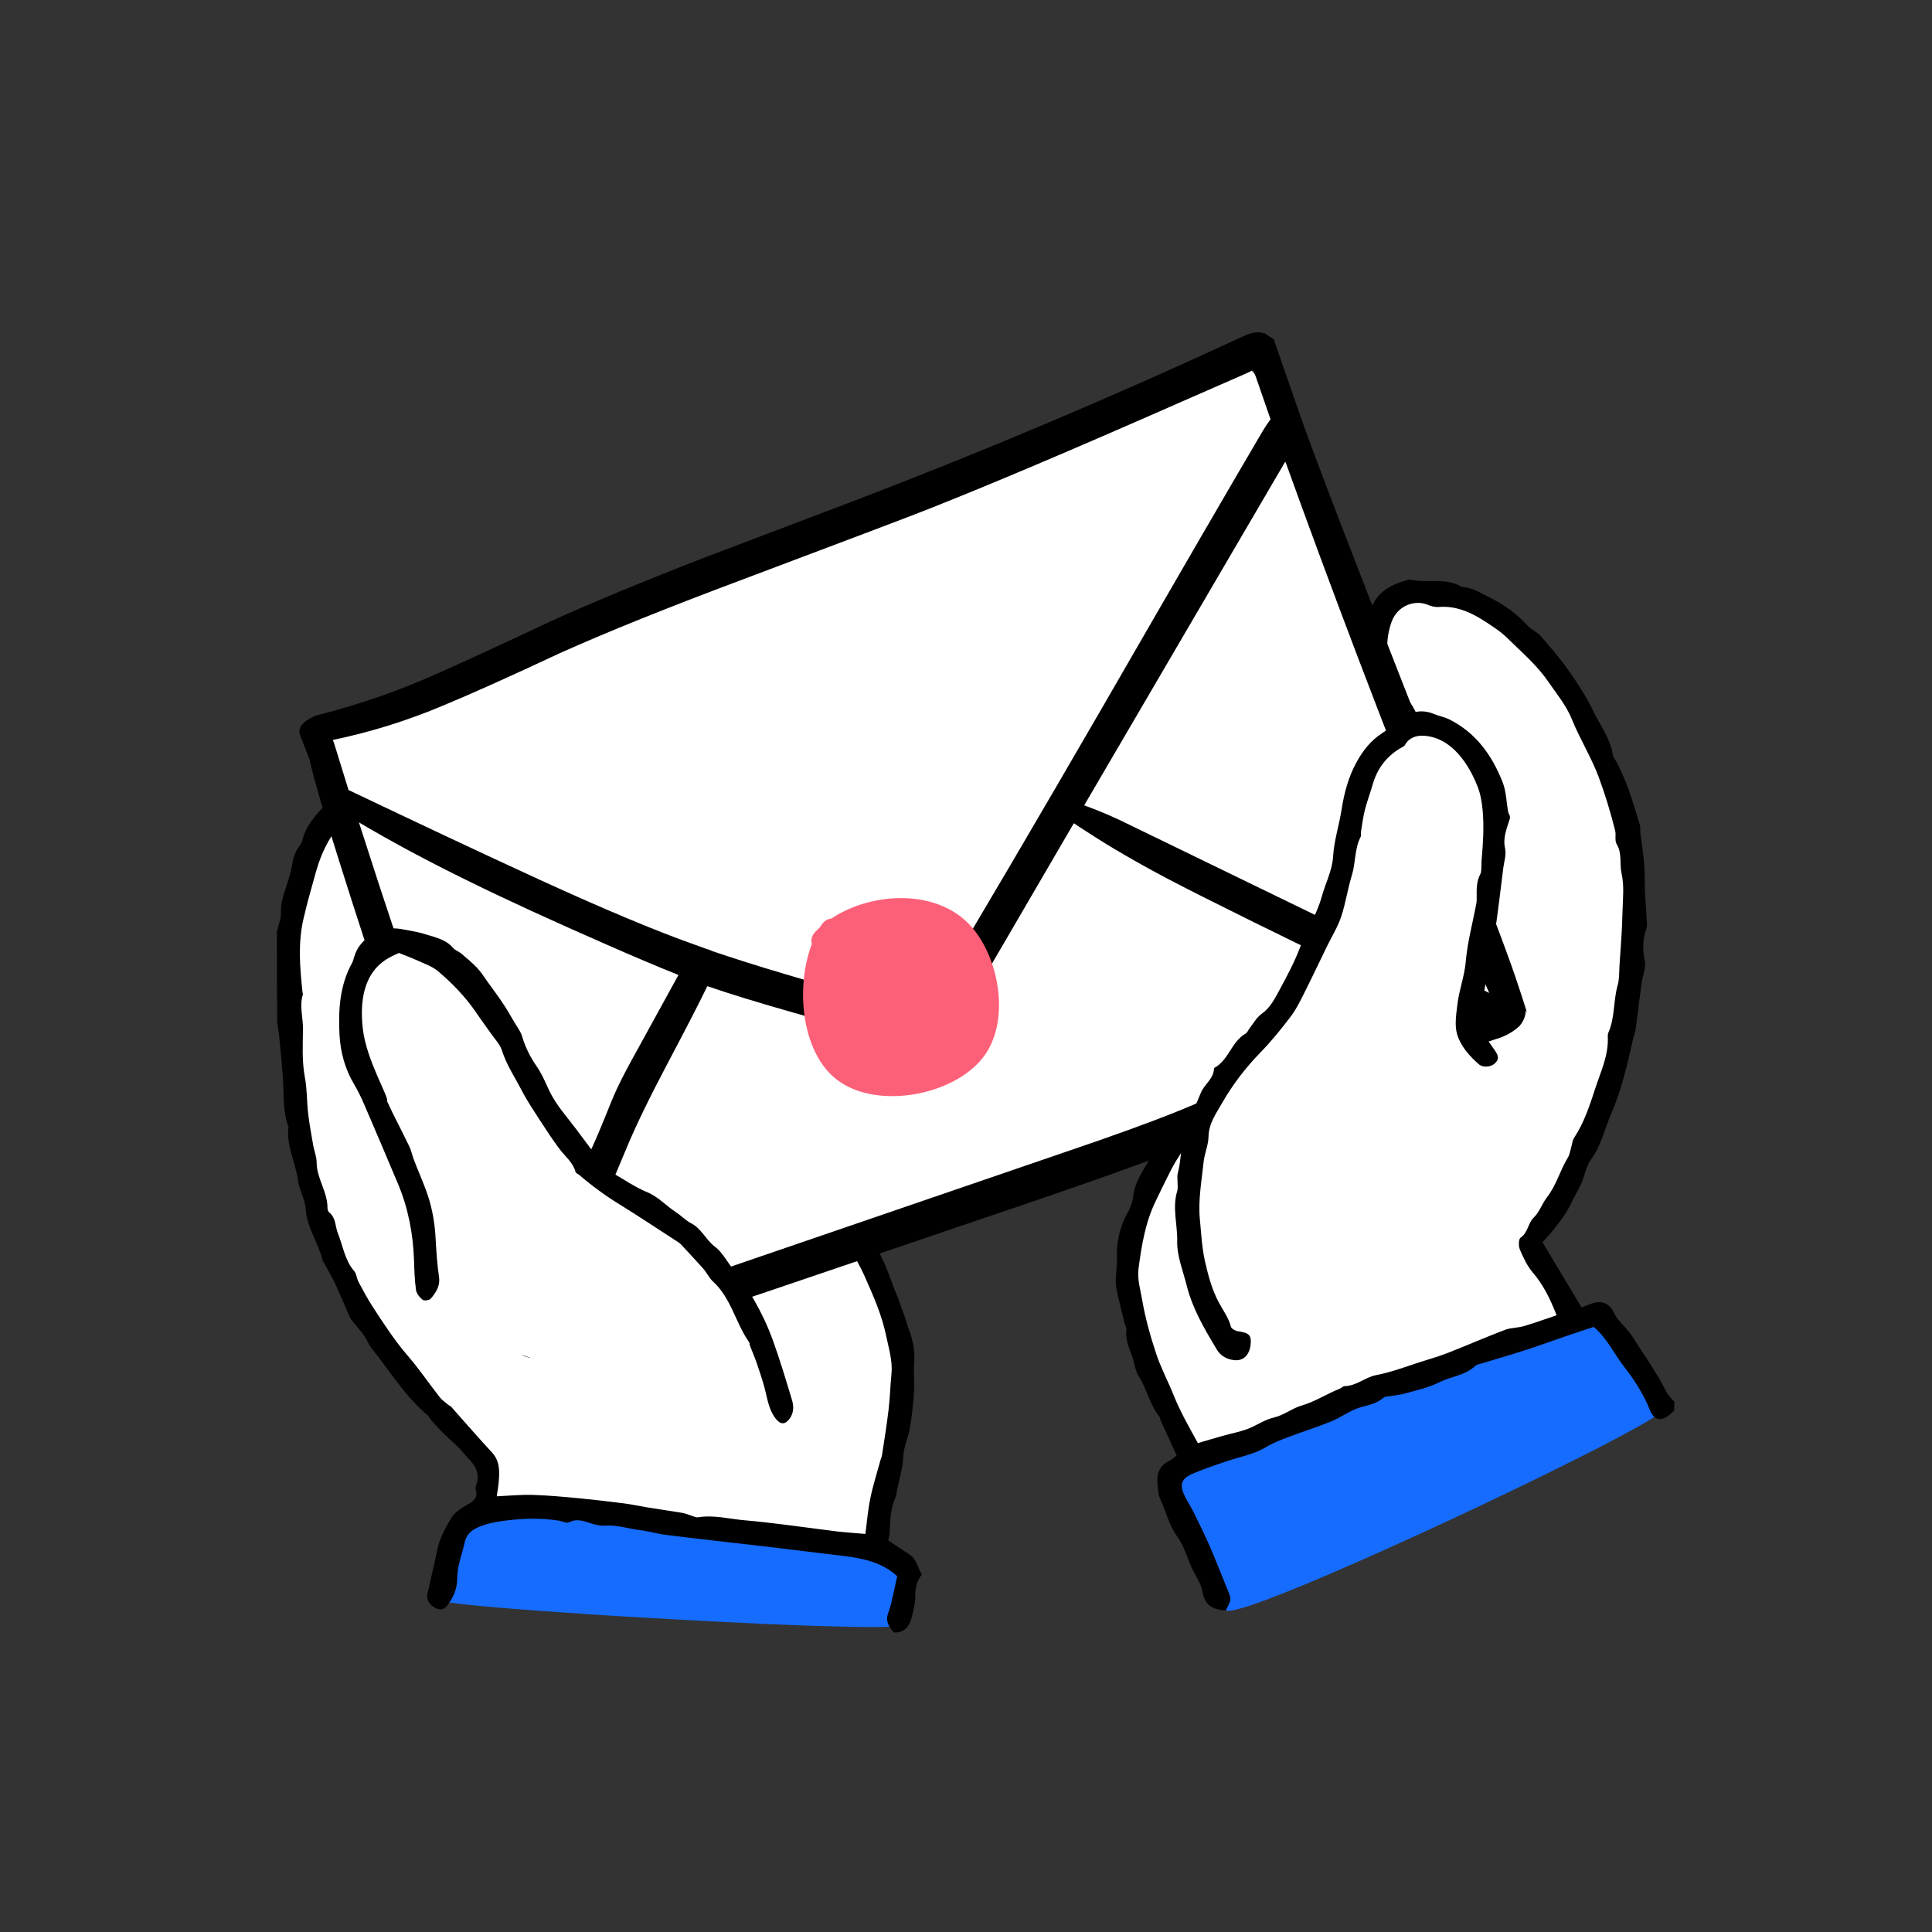 <svg xmlns="http://www.w3.org/2000/svg" width="80" height="80" viewBox="0 0 80 80" fill="none"><rect x="0" y="0" width="80" height="80" fill="#333333" stroke="none"/><g clip-path="url(#clip0_14087_352)"><path d="M59.14 32.516C58.878 31.539 57.249 28.604 56.989 27.886C56.727 27.168 56.206 24.171 59.337 24.496C62.465 24.821 66.096 28.645 67.095 32.513C68.094 36.381 68.138 40.075 67.42 42.488C66.702 44.901 63.377 51.157 63.377 51.157L66.961 58.85L50.989 63.739C50.989 63.739 47.926 57.48 47.468 56.112C47.009 54.744 46.097 50.702 47.468 48.616C48.838 46.531 50.793 43.075 50.793 43.075L59.14 32.516Z" fill="white"></path><path d="M18.145 40.23C18.145 40.23 18.005 36.949 17.94 35.841C17.874 34.733 18.265 33.3 16.507 32.778C14.746 32.257 11.749 34.211 11.749 39.103C11.749 43.992 12.011 49.533 14.356 53.314C16.703 57.095 20.222 59.898 20.157 60.81C20.091 61.722 19.766 64.656 19.766 64.656L35.997 65.178C35.997 65.178 37.106 59.311 37.302 57.81C37.499 56.311 37.04 53.574 35.41 51.095C33.781 48.619 31.889 46.531 31.889 46.531L18.145 40.23Z" fill="white"></path><path d="M37.04 67.329C36.833 67.389 35.746 67.384 34.193 67.338C33.92 67.329 33.631 67.318 33.33 67.31C32.233 67.269 30.972 67.215 29.651 67.146C29.364 67.133 29.072 67.116 28.78 67.1C27.557 67.037 26.307 66.963 25.111 66.89C24.814 66.871 24.521 66.852 24.232 66.832C22.864 66.742 21.601 66.65 20.574 66.562C20.252 66.535 19.952 66.508 19.679 66.48C18.68 66.382 18.052 66.292 18.003 66.221C17.812 65.937 17.828 65.293 18.046 64.627C18.147 64.316 18.292 63.999 18.48 63.71C18.778 63.254 19.182 62.866 19.69 62.683C19.875 62.615 20.072 62.577 20.282 62.569C20.364 62.566 20.468 62.566 20.588 62.566C21.284 62.569 22.616 62.626 24.235 62.721C24.527 62.738 24.827 62.757 25.136 62.776C26.282 62.85 27.532 62.94 28.774 63.046C29.077 63.071 29.38 63.098 29.678 63.126C30.958 63.24 32.209 63.368 33.306 63.508C33.62 63.546 33.92 63.587 34.207 63.628C34.403 63.655 34.594 63.685 34.774 63.712C36.134 63.928 37.051 64.16 37.16 64.395C37.185 64.444 37.207 64.496 37.228 64.55C37.657 65.541 37.908 67.078 37.04 67.329Z" fill="#166CFF"></path><path d="M68.853 58.395C68.817 58.488 68.446 58.725 67.837 59.069C67.417 59.304 66.882 59.591 66.26 59.913C66.197 59.943 66.137 59.975 66.071 60.008C65.785 60.156 65.479 60.311 65.157 60.47C64.065 61.018 62.812 61.63 61.507 62.247C61.209 62.389 60.912 62.531 60.612 62.67C59.899 63.006 59.176 63.339 58.466 63.663C57.628 64.046 56.806 64.417 56.028 64.755C54.614 65.378 53.345 65.905 52.406 66.254C52.057 66.382 51.754 66.489 51.505 66.562C51.087 66.688 50.82 66.734 50.746 66.677C50.402 66.409 49.837 65.577 49.332 64.624C49.174 64.327 49.021 64.016 48.885 63.707C48.328 62.468 48 61.256 48.445 60.939C48.614 60.819 49.308 60.508 50.331 60.085C51.017 59.801 51.852 59.462 52.777 59.096C53.782 58.698 54.89 58.269 56.026 57.838C56.342 57.718 56.659 57.598 56.978 57.478C58.223 57.008 59.476 56.544 60.636 56.127C60.917 56.026 61.193 55.925 61.463 55.829C61.848 55.693 62.217 55.561 62.569 55.439C64.327 54.83 65.643 54.42 66.017 54.404C66.069 54.401 66.104 54.407 66.118 54.42C66.137 54.44 66.161 54.464 66.189 54.494C66.339 54.655 66.62 54.966 66.945 55.346C67.826 56.383 69.036 57.942 68.853 58.395Z" fill="#166CFF"></path><path d="M69.325 58.41C69.265 58.465 69.21 58.519 69.148 58.571C68.779 58.874 68.498 58.828 68.318 58.383C68.056 57.736 67.684 57.146 67.267 56.614C66.844 56.076 66.565 55.435 65.998 54.946C65.667 55.052 65.293 55.172 64.919 55.301C64.343 55.497 63.77 55.708 63.191 55.896C62.523 56.112 61.846 56.305 61.174 56.51C61.144 56.518 61.111 56.532 61.089 56.554C60.677 56.958 60.096 56.988 59.61 57.231C59.146 57.466 58.646 57.572 58.155 57.706C57.986 57.752 57.808 57.769 57.636 57.801C57.511 57.826 57.352 57.815 57.268 57.889C56.959 58.159 56.572 58.189 56.214 58.314C55.84 58.446 55.51 58.699 55.141 58.849C54.552 59.09 53.94 59.281 53.345 59.507C53.031 59.627 52.712 59.745 52.428 59.919C51.937 60.217 51.377 60.313 50.85 60.49C50.35 60.657 49.854 60.82 49.368 61.031C48.882 61.241 48.833 61.514 49.084 62C49.193 62.213 49.324 62.415 49.431 62.628C49.657 63.089 49.886 63.547 50.091 64.02C50.348 64.609 50.574 65.207 50.82 65.799C50.995 66.223 51 66.22 50.757 66.684C50.222 66.662 49.886 66.463 49.799 65.941C49.739 65.584 49.548 65.327 49.403 65.032C49.171 64.563 49.051 64.039 48.737 63.61C48.401 63.149 48.289 62.589 48.049 62.084C47.951 61.877 47.943 61.62 47.926 61.383C47.896 60.979 48.044 60.665 48.434 60.482C48.56 60.422 48.661 60.313 48.721 60.264C48.489 59.758 48.276 59.294 48.066 58.828C48.038 58.77 48.038 58.694 48 58.648C47.604 58.159 47.492 57.526 47.162 57.001C47.061 56.843 47.004 56.649 46.966 56.461C46.867 55.994 46.572 55.576 46.641 55.069C46.652 54.981 46.592 54.886 46.567 54.79C46.447 54.294 46.308 53.799 46.22 53.297C46.174 53.038 46.223 52.762 46.234 52.492C46.237 52.413 46.261 52.334 46.256 52.257C46.212 51.561 46.321 50.898 46.663 50.278C46.785 50.054 46.892 49.803 46.919 49.555C46.998 48.886 47.4 48.37 47.714 47.819C48.049 47.232 48.415 46.658 48.797 46.099C48.947 45.878 49.152 45.681 49.368 45.525C49.605 45.353 49.764 45.441 49.884 45.719C49.998 45.984 49.985 46.208 49.758 46.418C49.646 46.525 49.581 46.68 49.496 46.814C49.228 47.232 48.958 47.647 48.699 48.07C48.56 48.299 48.437 48.542 48.317 48.785C48.158 49.099 48.011 49.418 47.855 49.735C47.427 50.611 47.274 51.553 47.146 52.511C47.083 52.986 47.225 53.401 47.296 53.83C47.424 54.583 47.634 55.328 47.874 56.054C48.071 56.647 48.371 57.203 48.603 57.785C48.871 58.454 49.228 59.076 49.602 59.756C49.955 59.652 50.285 59.551 50.621 59.458C50.962 59.363 51.314 59.297 51.647 59.174C52.016 59.038 52.354 58.789 52.731 58.702C53.162 58.604 53.498 58.317 53.891 58.203C54.456 58.039 54.937 57.719 55.469 57.506C55.542 57.476 55.611 57.397 55.682 57.397C56.17 57.386 56.536 57.026 56.981 56.941C57.552 56.832 58.089 56.638 58.633 56.456C59.056 56.313 59.49 56.199 59.905 56.038C60.71 55.724 61.504 55.377 62.312 55.069C62.561 54.973 62.847 54.987 63.107 54.91C63.552 54.779 63.988 54.618 64.455 54.463C64.21 53.832 63.926 53.226 63.47 52.694C63.235 52.418 63.074 52.069 62.932 51.733C62.872 51.594 62.88 51.304 62.967 51.247C63.273 51.04 63.262 50.655 63.513 50.412C63.748 50.188 63.855 49.836 64.059 49.574C64.447 49.074 64.6 48.457 64.925 47.928C64.998 47.81 65.015 47.657 65.056 47.521C65.097 47.382 65.108 47.223 65.184 47.109C65.604 46.473 65.834 45.747 66.066 45.04C66.287 44.368 66.606 43.697 66.576 42.954C66.573 42.891 66.573 42.82 66.598 42.763C66.876 42.138 66.8 41.445 66.983 40.8C67.057 40.544 67.043 40.26 67.059 39.987C67.106 39.263 67.169 38.543 67.182 37.819C67.193 37.265 67.267 36.7 67.144 36.157C67.054 35.758 67.177 35.335 66.942 34.953C66.852 34.806 66.926 34.571 66.879 34.388C66.688 33.635 66.467 32.895 66.194 32.163C65.883 31.339 65.416 30.596 65.088 29.783C64.859 29.215 64.447 28.715 64.092 28.202C63.625 27.523 62.995 26.996 62.416 26.422C62.249 26.256 62.058 26.111 61.862 25.978C61.169 25.503 60.464 25.06 59.563 25.134C59.411 25.145 59.244 25.096 59.099 25.036C58.581 24.828 57.868 25.074 57.625 25.743C57.355 26.491 57.407 27.231 57.628 27.962C57.702 28.205 57.937 28.396 58.078 28.623C58.34 29.051 58.709 29.42 58.753 29.98C58.769 30.206 58.993 30.402 59.056 30.665C59.165 31.131 59.359 31.576 59.514 32.032C59.544 32.122 59.558 32.218 59.569 32.313C59.615 32.679 59.632 33.05 59.708 33.408C59.795 33.826 59.79 34.227 59.716 34.647C59.667 34.92 59.755 35.215 59.744 35.499C59.73 35.881 59.779 36.31 59.623 36.635C59.4 37.099 59.353 37.617 59.097 38.062C58.957 38.305 58.775 38.464 58.504 38.505C58.321 38.529 58.149 38.496 58.046 38.311C57.945 38.131 57.877 37.923 58.035 37.773C58.335 37.495 58.297 37.05 58.57 36.766C58.611 36.725 58.63 36.648 58.633 36.588C58.646 35.616 58.922 34.658 58.783 33.678C58.742 33.392 58.728 33.094 58.635 32.824C58.474 32.343 58.425 31.836 58.204 31.372C58.008 30.959 57.991 30.479 57.77 30.07C57.658 29.859 57.565 29.638 57.44 29.439C57.194 29.043 56.924 28.661 56.681 28.265C56.607 28.148 56.583 27.995 56.553 27.856C56.528 27.747 56.544 27.626 56.514 27.523C56.35 26.98 56.402 26.455 56.593 25.928C56.67 25.718 56.684 25.489 56.749 25.276C56.995 24.485 57.639 24.181 58.368 23.996C59.08 24.173 59.858 23.884 60.532 24.307C60.969 24.321 61.321 24.564 61.695 24.747C62.293 25.039 62.817 25.424 63.268 25.918C63.415 26.081 63.65 26.169 63.795 26.335C64.196 26.794 64.597 27.258 64.947 27.757C65.323 28.292 65.689 28.847 65.968 29.433C66.249 30.026 66.672 30.555 66.778 31.23C66.803 31.38 66.928 31.508 66.994 31.656C67.144 31.989 67.305 32.319 67.428 32.663C67.603 33.16 67.755 33.665 67.903 34.167C67.938 34.284 67.911 34.418 67.927 34.544C68.02 35.16 68.108 35.775 68.105 36.405C68.102 36.981 68.162 37.56 68.189 38.136C68.195 38.231 68.209 38.338 68.179 38.425C68.017 38.876 68.007 39.315 68.108 39.793C68.17 40.082 68.012 40.413 67.971 40.729C67.886 41.349 67.818 41.968 67.734 42.586C67.712 42.741 67.649 42.894 67.614 43.05C67.384 44.087 67.144 45.124 66.724 46.099C66.445 46.743 66.3 47.444 65.869 48.031C65.678 48.294 65.629 48.654 65.495 48.962C65.394 49.197 65.266 49.418 65.148 49.645C65.045 49.844 64.952 50.049 64.829 50.237C64.674 50.477 64.499 50.704 64.321 50.928C64.182 51.102 64.027 51.264 63.871 51.438C64.412 52.342 64.944 53.229 65.49 54.138C65.624 54.086 65.785 54.018 65.951 53.963C66.347 53.835 66.664 53.991 66.841 54.381C66.885 54.479 66.95 54.569 67.018 54.654C67.212 54.889 67.442 55.099 67.6 55.355C68.075 56.112 68.604 56.835 69.003 57.638C69.079 57.79 69.221 57.913 69.333 58.05C69.325 58.154 69.325 58.282 69.325 58.41Z" fill="black"></path><path d="M11.465 38.576C11.525 38.313 11.642 38.052 11.631 37.792C11.618 37.424 11.724 37.099 11.836 36.763C11.951 36.416 12.06 36.064 12.114 35.707C12.153 35.456 12.246 35.248 12.385 35.046C12.431 34.981 12.491 34.915 12.508 34.839C12.641 34.208 13.073 33.758 13.479 33.313C13.944 32.802 14.511 32.401 15.169 32.163C15.404 32.079 15.674 32.09 15.931 32.071C16.092 32.057 16.258 32.09 16.414 32.062C16.919 31.972 17.249 32.248 17.522 32.597C17.757 32.898 17.978 33.22 18.128 33.567C18.27 33.897 18.319 34.265 18.396 34.62C18.426 34.757 18.398 34.907 18.428 35.043C18.538 35.51 18.486 35.966 18.366 36.422C18.344 36.501 18.289 36.591 18.311 36.654C18.489 37.178 18.166 37.664 18.205 38.158C18.24 38.608 18.232 39.07 18.328 39.512C18.366 39.695 18.494 39.859 18.562 40.039C18.663 40.304 18.601 40.5 18.401 40.628C18.188 40.765 17.997 40.746 17.803 40.525C17.692 40.396 17.601 40.235 17.547 40.074C17.443 39.771 17.364 39.457 17.288 39.146C17.258 39.023 17.252 38.889 17.258 38.764C17.285 38.174 17.317 37.585 17.353 36.995C17.383 36.506 17.424 36.015 17.446 35.526C17.476 34.874 17.345 34.241 17.116 33.638C16.99 33.31 16.712 33.143 16.346 33.059C15.647 32.895 15.145 33.206 14.642 33.608C14.05 34.083 13.624 34.683 13.338 35.365C13.116 35.89 12.991 36.455 12.832 37.003C12.734 37.344 12.652 37.688 12.57 38.032C12.33 39.045 12.418 40.066 12.527 41.084C12.53 41.117 12.549 41.153 12.54 41.18C12.393 41.657 12.551 42.135 12.546 42.613C12.538 43.282 12.499 43.945 12.625 44.614C12.718 45.1 12.701 45.608 12.759 46.102C12.811 46.544 12.893 46.986 12.969 47.425C13.01 47.66 13.111 47.892 13.111 48.127C13.111 48.799 13.569 49.355 13.561 50.024C13.561 50.084 13.586 50.166 13.627 50.199C13.914 50.423 13.873 50.775 13.99 51.064C14.203 51.591 14.274 52.181 14.667 52.634C14.765 52.746 14.768 52.934 14.842 53.074C15.022 53.412 15.202 53.753 15.412 54.078C15.873 54.788 16.332 55.5 16.889 56.145C17.358 56.688 17.762 57.285 18.205 57.851C18.3 57.973 18.437 58.066 18.557 58.167C18.592 58.197 18.644 58.214 18.677 58.246C19.239 58.877 19.791 59.518 20.367 60.138C20.7 60.496 20.686 60.911 20.653 61.339C20.64 61.528 20.604 61.713 20.569 61.959C21.107 61.934 21.59 61.885 22.073 61.901C22.712 61.921 23.353 61.981 23.989 62.041C24.611 62.101 25.234 62.175 25.854 62.254C26.17 62.295 26.484 62.366 26.801 62.417C27.289 62.497 27.778 62.565 28.267 62.647C28.392 62.669 28.509 62.726 28.63 62.761C28.72 62.789 28.818 62.841 28.905 62.827C29.563 62.721 30.199 62.898 30.846 62.953C31.39 62.999 31.93 63.064 32.471 63.13C33.186 63.217 33.898 63.321 34.613 63.408C35.009 63.455 35.408 63.479 35.834 63.517C35.896 63.04 35.937 62.529 36.041 62.03C36.15 61.5 36.317 60.982 36.459 60.458C36.475 60.395 36.508 60.337 36.519 60.275C36.614 59.647 36.718 59.019 36.792 58.388C36.852 57.889 36.865 57.384 36.914 56.881C36.966 56.344 36.8 55.836 36.696 55.323C36.519 54.46 36.164 53.655 35.806 52.855C35.58 52.345 35.285 51.861 35.02 51.367C35.012 51.354 35.004 51.34 34.99 51.329C34.458 50.906 34.395 50.183 33.95 49.702C33.576 49.298 33.388 48.744 32.872 48.449C32.58 48.283 32.46 47.827 32.555 47.496C32.637 47.213 32.896 47.093 33.106 47.292C33.415 47.587 33.835 47.778 34.013 48.206C34.043 48.277 34.103 48.34 34.157 48.397C34.621 48.872 34.927 49.446 35.236 50.024C35.462 50.447 35.738 50.846 36.019 51.234C36.489 51.88 36.756 52.615 37.024 53.357C37.073 53.491 37.138 53.619 37.188 53.751C37.237 53.882 37.278 54.018 37.327 54.152C37.379 54.299 37.439 54.441 37.49 54.589C37.545 54.752 37.581 54.921 37.643 55.08C37.818 55.533 37.895 55.992 37.851 56.48C37.818 56.838 37.878 57.206 37.854 57.567C37.818 58.085 37.766 58.604 37.679 59.114C37.611 59.524 37.417 59.92 37.4 60.326C37.381 60.831 37.22 61.295 37.13 61.779C37.119 61.841 37.119 61.91 37.095 61.967C36.874 62.442 36.857 62.947 36.841 63.455C36.835 63.58 36.792 63.703 36.778 63.78C37.076 63.979 37.343 64.173 37.624 64.342C37.949 64.536 37.995 64.891 38.167 65.205C37.965 65.458 37.895 65.751 37.9 66.089C37.903 66.389 37.824 66.695 37.747 66.99C37.657 67.337 37.471 67.604 37.021 67.601C36.813 67.375 36.644 67.132 36.786 66.766C36.879 66.528 36.925 66.272 36.986 66.021C37.046 65.772 37.095 65.524 37.149 65.265C36.532 64.7 35.746 64.525 34.93 64.429C33.909 64.309 32.888 64.178 31.87 64.058C30.45 63.892 29.028 63.736 27.609 63.561C27.243 63.518 26.883 63.408 26.517 63.362C26.015 63.299 25.523 63.13 25.005 63.174C24.882 63.185 24.751 63.152 24.628 63.124C24.281 63.043 23.956 62.835 23.571 63.034C23.47 63.086 23.293 62.993 23.151 62.969C22.422 62.849 21.699 62.871 20.962 62.961C20.539 63.013 20.145 63.083 19.761 63.258C19.477 63.389 19.299 63.58 19.234 63.897C19.174 64.195 19.067 64.481 19.002 64.779C18.958 64.981 18.934 65.191 18.931 65.398C18.923 65.8 18.773 66.141 18.538 66.457C18.401 66.643 18.248 66.695 18.038 66.588C17.795 66.466 17.645 66.236 17.694 66.015C17.825 65.42 17.973 64.831 18.093 64.233C18.197 63.717 18.439 63.258 18.71 62.824C18.852 62.595 19.13 62.434 19.378 62.292C19.632 62.147 19.796 62.002 19.701 61.688C19.684 61.631 19.695 61.558 19.717 61.498C19.889 61.033 19.69 60.69 19.376 60.373C19.25 60.247 19.149 60.1 19.026 59.977C18.811 59.764 18.581 59.565 18.363 59.352C18.194 59.183 18.033 59.005 17.872 58.828C17.809 58.757 17.773 58.658 17.702 58.599C16.772 57.815 16.146 56.778 15.399 55.844C15.27 55.683 15.194 55.478 15.076 55.306C14.97 55.151 14.842 55.011 14.724 54.864C14.645 54.763 14.547 54.67 14.495 54.556C14.282 54.092 14.094 53.617 13.878 53.155C13.731 52.841 13.55 52.541 13.384 52.235C13.376 52.222 13.365 52.208 13.359 52.194C13.19 51.466 12.71 50.849 12.661 50.068C12.633 49.661 12.39 49.273 12.336 48.864C12.235 48.124 11.842 47.437 11.948 46.661C11.73 46.11 11.754 45.534 11.73 44.955C11.7 44.24 11.615 43.527 11.55 42.812C11.536 42.657 11.503 42.504 11.479 42.348C11.465 41.093 11.465 39.834 11.465 38.576Z" fill="black"></path><path d="M50.934 14.818C50.7 14.802 50.467 14.844 50.253 14.941C50.033 15.036 49.82 15.148 49.617 15.277C47.598 16.505 45.495 17.589 43.324 18.522C42.652 18.808 41.29 19.349 39.239 20.144C38.067 20.598 36.314 21.282 33.978 22.196C33.036 22.579 32.386 22.847 32.03 23.003C31.38 23.279 30.746 23.589 30.128 23.931C29.158 24.505 28.221 24.23 27.716 24.509C26.99 24.942 26.337 25.339 25.532 25.601C25.172 25.708 24.577 26.138 23.758 26.283C23.16 26.382 22.653 26.87 22.071 27.042C21.622 27.201 21.181 27.385 20.752 27.592C20.067 27.916 19.633 28.12 19.453 28.198C18.762 28.476 18.052 28.705 17.329 28.881L15.12 29.379C14.266 29.566 13.731 29.867 13.515 30.282C13.375 30.657 13.329 31.061 13.383 31.458C13.533 33.112 13.995 35.041 14.771 37.244C15.212 38.496 15.913 40.37 16.874 42.868C17.267 43.968 17.807 45.637 18.496 47.874C19.011 49.542 19.65 51.169 20.408 52.741C20.927 53.767 21.495 54.419 22.113 54.699C22.555 54.882 23.038 54.946 23.513 54.885C23.995 54.819 24.471 54.712 24.935 54.564C25.596 54.358 26.404 54.079 27.357 53.727C27.896 53.535 28.699 53.245 29.767 52.856C31.547 52.224 34.305 51.364 38.041 50.275C41.714 49.202 44.474 48.336 46.323 47.677C47.962 47.093 50.313 46.16 53.376 44.879C56.549 43.554 58.897 42.613 60.421 42.058C60.66 41.971 60.893 41.867 61.119 41.749C61.335 41.631 61.514 41.455 61.638 41.242C61.767 40.983 61.806 40.69 61.748 40.407C61.694 40.116 61.61 39.832 61.496 39.559L54.644 21.62C53.717 19.186 52.968 17.385 52.397 16.218C51.962 15.347 51.477 14.881 50.934 14.818Z" fill="white"></path><path d="M52.345 13.811C52.136 13.713 51.832 13.754 51.438 13.945C46.132 16.405 40.8 18.659 35.445 20.708C32.63 21.773 30.518 22.575 29.108 23.113C26.659 24.063 24.571 24.928 22.844 25.708C20.769 26.683 19.205 27.404 18.151 27.872C16.586 28.574 14.964 29.143 13.304 29.573C13.059 29.622 12.829 29.729 12.632 29.884C12.413 30.063 12.345 30.251 12.43 30.448C12.484 30.588 12.613 30.921 12.817 31.448C12.911 31.869 13.072 32.476 13.304 33.265C15.54 40.592 18.058 47.835 20.859 54.994C21.083 55.571 21.327 55.937 21.591 56.09C21.915 56.288 22.427 56.303 23.128 56.133C24.383 55.832 25.788 55.437 27.344 54.946C28.185 54.678 29.579 54.218 31.524 53.568L42.137 49.965C45.6 48.792 48.185 47.858 49.892 47.163C50.336 46.99 50.967 46.72 51.818 46.365C52.583 46.05 53.229 45.797 53.758 45.6C54.719 45.245 56.083 44.809 57.851 44.294C59.777 43.726 61.142 43.304 61.946 43.026C62.301 42.926 62.63 42.747 62.905 42.501C63.033 42.362 63.122 42.191 63.16 42.006C63.171 41.95 63.174 41.893 63.171 41.836V41.836C63.305 42.152 63.165 41.691 62.75 40.453C62.335 39.215 60.889 35.441 58.411 29.129C55.933 22.816 54.407 18.837 53.835 17.194C53.263 15.551 52.898 14.5 52.74 14.041C52.546 13.915 52.406 13.836 52.352 13.796L52.345 13.811ZM52.61 17.362C52.519 17.484 52.421 17.627 52.318 17.795C51.197 19.693 48.968 23.534 45.631 29.318C42.844 34.129 40.591 37.962 38.872 40.818C38.732 41.032 38.623 41.19 38.544 41.29C38.431 41.431 38.286 41.544 38.122 41.619C37.933 41.695 37.728 41.722 37.526 41.697C37.321 41.667 37.118 41.626 36.917 41.576C34.889 41.025 33.412 40.609 32.486 40.329C31.395 40.006 30.385 39.687 29.457 39.37L29.453 39.359L29.188 39.27C28.819 39.139 28.462 39.009 28.117 38.88C26.384 38.232 24.124 37.26 21.339 35.963C19.793 35.252 17.49 34.169 14.432 32.713L13.833 30.773C13.815 30.727 13.798 30.682 13.781 30.64C15.355 30.313 16.894 29.832 18.374 29.204C19.454 28.76 21.053 28.042 23.173 27.05C25.146 26.164 27.692 25.139 30.809 23.974C35.364 22.26 37.925 21.288 38.494 21.059C40.991 20.072 44.407 18.624 48.743 16.715L51.539 15.491C51.661 15.439 51.779 15.381 51.893 15.315C51.92 15.384 51.947 15.455 51.975 15.526C52.182 16.128 52.394 16.738 52.61 17.362V17.362ZM53.23 19.128C54.131 21.635 55.128 24.328 56.221 27.205C57.204 29.788 58.703 33.654 60.717 38.801C61.068 39.706 61.384 40.477 61.666 41.116C61.535 41.045 61.399 40.982 61.26 40.928C60.237 40.552 59.224 40.135 58.221 39.679C57.502 39.362 56.61 38.941 55.547 38.416L46.858 34.196C46.221 33.874 45.565 33.591 44.894 33.347L53.208 19.136L53.23 19.128ZM53.84 43.933C53.159 44.171 52.303 44.512 51.271 44.954C49.832 45.571 48.985 45.93 48.725 46.031C47.598 46.485 46.074 47.037 44.154 47.688L26.256 53.821C25.369 54.122 24.7 54.335 24.254 54.457C23.734 54.602 23.206 54.713 22.671 54.79C22.73 54.746 22.783 54.695 22.83 54.639C23 54.378 23.122 54.089 23.189 53.784C23.456 52.883 23.8 52.006 24.216 51.163C24.307 50.983 24.49 50.631 24.765 50.107C25.006 49.673 25.185 49.322 25.303 49.055C25.421 48.788 25.639 48.273 25.956 47.511C26.336 46.597 26.91 45.417 27.676 43.97C28.442 42.523 28.981 41.475 29.293 40.826L29.297 40.837C30.175 41.142 31.384 41.513 32.922 41.949L36.601 43.001C36.983 43.118 37.374 43.201 37.771 43.251C38.153 43.295 38.54 43.229 38.886 43.061C39.129 42.925 39.34 42.739 39.504 42.515C39.671 42.291 39.824 42.057 39.961 41.814L44.465 34.088C44.625 34.197 44.796 34.309 44.979 34.425C45.961 35.067 47.099 35.729 48.394 36.411C49.121 36.793 50.296 37.385 51.919 38.187C55.499 39.952 58.191 41.238 59.994 42.045C59.328 42.274 58.56 42.512 57.69 42.76C55.758 43.311 54.474 43.702 53.84 43.933V43.933ZM25.038 46.296C24.807 46.864 24.633 47.272 24.516 47.52C24.328 47.934 23.974 48.625 23.454 49.593C22.991 50.462 22.651 51.156 22.434 51.675C22.264 52.091 22.041 52.716 21.771 53.555C21.76 53.592 21.747 53.625 21.734 53.658C19.282 47.263 16.992 40.728 14.862 34.053C16.253 34.877 17.79 35.699 19.473 36.52C20.946 37.246 22.822 38.107 25.099 39.105C26.234 39.605 27.232 40.027 28.094 40.371L26.416 43.424C26.055 44.075 25.762 44.617 25.549 45.076C25.42 45.356 25.248 45.762 25.038 46.296Z" fill="black"></path><path d="M32.803 59.113C33.079 58.283 31.433 52.791 28.892 51.355C26.35 49.919 24.199 48.421 23.547 47.378C22.894 46.335 19.542 40.736 18.396 39.751C17.249 38.766 15.527 38.512 14.874 39.751C14.222 40.99 14.287 43.663 15.33 45.489C16.373 47.315 17.937 50.768 17.678 52.139C17.416 53.509 17.678 54.615 18.33 54.942C18.983 55.267 32.544 59.897 32.803 59.113Z" fill="white"></path><path d="M16.518 39.46C16.193 39.632 14.727 40.017 15.024 42.604C15.175 43.923 16.149 45.501 16.021 45.585C16.108 45.768 16.187 45.938 16.269 46.107C16.496 46.563 16.731 47.016 16.952 47.477C17.028 47.635 17.061 47.813 17.121 47.977C17.309 48.484 17.539 48.973 17.711 49.489C17.907 50.076 18.005 50.668 18.038 51.282C18.066 51.809 18.101 52.339 18.177 52.863C18.235 53.248 18.055 53.518 17.836 53.775C17.779 53.843 17.563 53.873 17.5 53.821C17.375 53.72 17.244 53.559 17.225 53.409C17.167 52.997 17.157 52.579 17.143 52.161C17.102 51.078 16.903 50.029 16.482 49.025C16.024 47.933 15.559 46.844 15.09 45.755C14.964 45.46 14.825 45.17 14.661 44.895C14.282 44.261 14.094 43.552 14.058 42.842C14.006 41.829 14.064 40.803 14.579 39.872C14.626 39.79 14.642 39.689 14.672 39.599C14.891 38.919 15.445 38.614 16.065 38.469C16.389 38.392 16.763 38.502 17.11 38.562C17.394 38.611 17.67 38.701 17.948 38.785C18.257 38.881 18.551 38.996 18.77 39.26C18.846 39.353 18.988 39.391 19.086 39.473C19.316 39.667 19.55 39.861 19.758 40.079C19.922 40.251 20.047 40.456 20.186 40.65C20.402 40.947 20.62 41.242 20.825 41.548C20.994 41.799 21.145 42.064 21.297 42.326C21.412 42.52 21.557 42.706 21.62 42.916C21.753 43.369 21.958 43.773 22.226 44.16C22.414 44.436 22.556 44.747 22.692 45.053C22.884 45.484 23.151 45.856 23.443 46.221C23.989 46.907 24.494 47.624 25.026 48.318C25.111 48.427 25.25 48.501 25.373 48.572C25.845 48.845 26.298 49.159 26.798 49.366C27.262 49.557 27.576 49.926 27.977 50.185C28.201 50.33 28.39 50.537 28.624 50.657C29.053 50.878 29.227 51.34 29.602 51.621C29.874 51.825 30.057 52.153 30.265 52.437C30.601 52.901 30.955 53.357 31.239 53.854C31.531 54.367 31.788 54.91 31.99 55.464C32.29 56.286 32.539 57.127 32.792 57.962C32.874 58.23 32.872 58.508 32.694 58.748C32.503 59.002 32.315 58.994 32.118 58.74C31.81 58.342 31.769 57.853 31.638 57.392C31.542 57.053 31.43 56.72 31.316 56.39C31.237 56.163 31.138 55.945 31.054 55.721C31.037 55.677 31.046 55.617 31.021 55.582C30.459 54.782 30.278 53.753 29.522 53.062C29.361 52.915 29.266 52.696 29.118 52.53C28.823 52.197 28.518 51.875 28.215 51.547C28.182 51.512 28.146 51.476 28.108 51.452C27.289 50.922 26.479 50.382 25.649 49.868C25.059 49.505 24.505 49.099 23.981 48.648C23.932 48.607 23.844 48.58 23.834 48.531C23.73 48.138 23.416 47.9 23.186 47.6C22.897 47.22 22.638 46.819 22.378 46.421C22.108 46.003 21.83 45.591 21.603 45.151C21.319 44.605 20.973 44.095 20.784 43.497C20.702 43.238 20.484 43.019 20.323 42.787C20.132 42.509 19.927 42.241 19.739 41.96C19.294 41.302 18.748 40.732 18.147 40.224C17.888 40.003 17.533 39.891 17.216 39.741C17.006 39.648 16.788 39.569 16.518 39.46Z" fill="black"></path><path d="M51.71 56.896C50.637 56.361 47.864 51.679 49.362 47.639C50.861 43.596 53.34 42.032 54.382 39.1C55.425 36.166 56.181 30.726 57.759 30.057C59.337 29.388 61.553 30.3 61.878 32.451C62.203 34.602 61.553 37.536 61.226 39.491C60.901 41.445 60.052 42.554 60.77 43.141C61.488 43.727 62.075 44.77 62.075 44.77C62.075 44.77 52.231 57.158 51.71 56.896Z" fill="white"></path><path d="M62.523 33.888C62.402 34.294 62.219 34.674 62.323 35.135C62.381 35.386 62.282 35.675 62.247 35.946C62.121 36.917 62.02 37.892 61.859 38.858C61.709 39.754 61.526 40.641 61.368 41.534C61.357 41.596 61.341 41.662 61.31 41.717C61.073 42.148 61.231 42.522 61.472 42.882C61.605 43.081 61.747 43.278 61.884 43.474C62.067 43.736 62.072 43.865 61.903 44.029C61.739 44.187 61.411 44.22 61.237 44.07C60.844 43.728 60.486 43.322 60.339 42.838C60.224 42.459 60.298 42.011 60.347 41.599C60.415 40.998 60.642 40.431 60.694 39.817C60.762 39.014 60.98 38.222 61.13 37.425C61.147 37.332 61.15 37.234 61.147 37.136C61.141 36.814 61.139 36.495 61.297 36.194C61.352 36.09 61.33 35.946 61.349 35.752C61.297 35.793 61.635 33.726 61.188 32.58C60.707 31.349 59.907 30.486 58.908 30.464C58.619 30.459 58.338 30.555 58.174 30.849C58.133 30.923 58.018 30.958 57.937 31.01C57.385 31.357 57.025 31.843 56.845 32.468C56.744 32.82 56.613 33.167 56.52 33.522C56.446 33.814 56.408 34.117 56.359 34.414C56.345 34.493 56.375 34.589 56.34 34.655C56.083 35.151 56.14 35.719 55.979 36.238C55.805 36.8 55.723 37.395 55.537 37.952C55.398 38.373 55.155 38.763 54.958 39.164C54.642 39.814 54.333 40.469 54.008 41.113C53.842 41.444 53.681 41.782 53.46 42.074C53.064 42.596 52.652 43.109 52.196 43.575C51.576 44.212 51.041 44.91 50.607 45.669C50.364 46.095 50.05 46.518 50.042 47.069C50.037 47.416 49.876 47.757 49.84 48.107C49.758 48.898 49.608 49.688 49.684 50.49C49.742 51.08 49.769 51.678 49.9 52.248C50.031 52.816 50.181 53.389 50.457 53.91C50.634 54.249 50.872 54.554 50.97 54.937C50.992 55.021 51.156 55.109 51.265 55.125C51.721 55.191 51.827 55.289 51.786 55.671C51.737 56.113 51.489 56.359 51.107 56.321C50.801 56.291 50.539 56.138 50.386 55.884C49.884 55.043 49.379 54.197 49.139 53.231C48.988 52.625 48.732 52.011 48.745 51.407C48.762 50.706 48.53 50.001 48.751 49.303C48.778 49.215 48.759 49.111 48.762 49.013C48.764 48.868 48.734 48.716 48.77 48.579C48.925 48.011 48.876 47.408 49.076 46.854C49.27 46.313 49.507 45.787 49.723 45.254C49.865 44.899 50.255 44.675 50.269 44.25C50.269 44.236 50.285 44.22 50.296 44.212C50.88 43.884 50.995 43.133 51.576 42.8C51.653 42.757 51.688 42.647 51.748 42.571C51.907 42.372 52.037 42.126 52.239 41.984C52.602 41.727 52.785 41.353 52.982 40.99C53.288 40.428 53.591 39.858 53.82 39.262C54.101 38.542 54.519 37.884 54.729 37.133C54.882 36.579 55.166 36.038 55.199 35.482C55.239 34.802 55.452 34.174 55.553 33.516C55.657 32.853 55.826 32.203 56.148 31.605C56.413 31.111 56.744 30.672 57.23 30.361C57.472 30.208 57.685 30.006 57.915 29.828C58.357 29.484 58.832 29.337 59.381 29.566C59.585 29.651 59.812 29.689 60.008 29.787C61.117 30.339 61.785 31.281 62.222 32.394C62.37 32.771 62.375 33.208 62.449 33.614C62.46 33.675 62.495 33.729 62.52 33.786C62.523 33.825 62.523 33.855 62.523 33.888Z" fill="black"></path><path d="M34.499 38.68C33.815 39.511 33.868 40.709 33.992 41.769C34.079 42.543 34.204 43.353 34.726 43.95C35.185 44.43 35.81 44.713 36.473 44.742C37.129 44.765 37.784 44.67 38.407 44.462C39.015 44.319 39.578 44.025 40.042 43.608C40.887 42.735 40.84 41.323 40.466 40.167C40.217 39.384 39.802 38.587 39.068 38.22C38.788 38.093 38.491 38.007 38.187 37.964C37.483 37.82 36.76 37.809 36.053 37.93C35.342 38.055 34.697 38.422 34.226 38.969" fill="#FC6078"></path><path d="M34.026 38.284C32.915 39.929 32.947 43.156 34.478 44.561C36.075 46.025 39.499 45.421 40.745 43.735C41.863 42.224 41.364 39.535 40.108 38.247C38.486 36.588 35.264 37.016 33.763 38.582C33.218 39.156 34.161 39.942 34.708 39.371C35.798 38.236 38.457 37.985 39.459 39.398C40.055 40.246 40.4 41.829 39.892 42.772C39.238 43.991 36.547 44.647 35.41 43.748C34.322 42.894 34.236 40.151 34.974 39.072C35.417 38.423 34.478 37.627 34.029 38.282L34.026 38.284Z" fill="#FC6078"></path></g><defs><clipPath id="clip0_14087_352"><rect width="80" height="80" fill="white"></rect></clipPath></defs></svg>